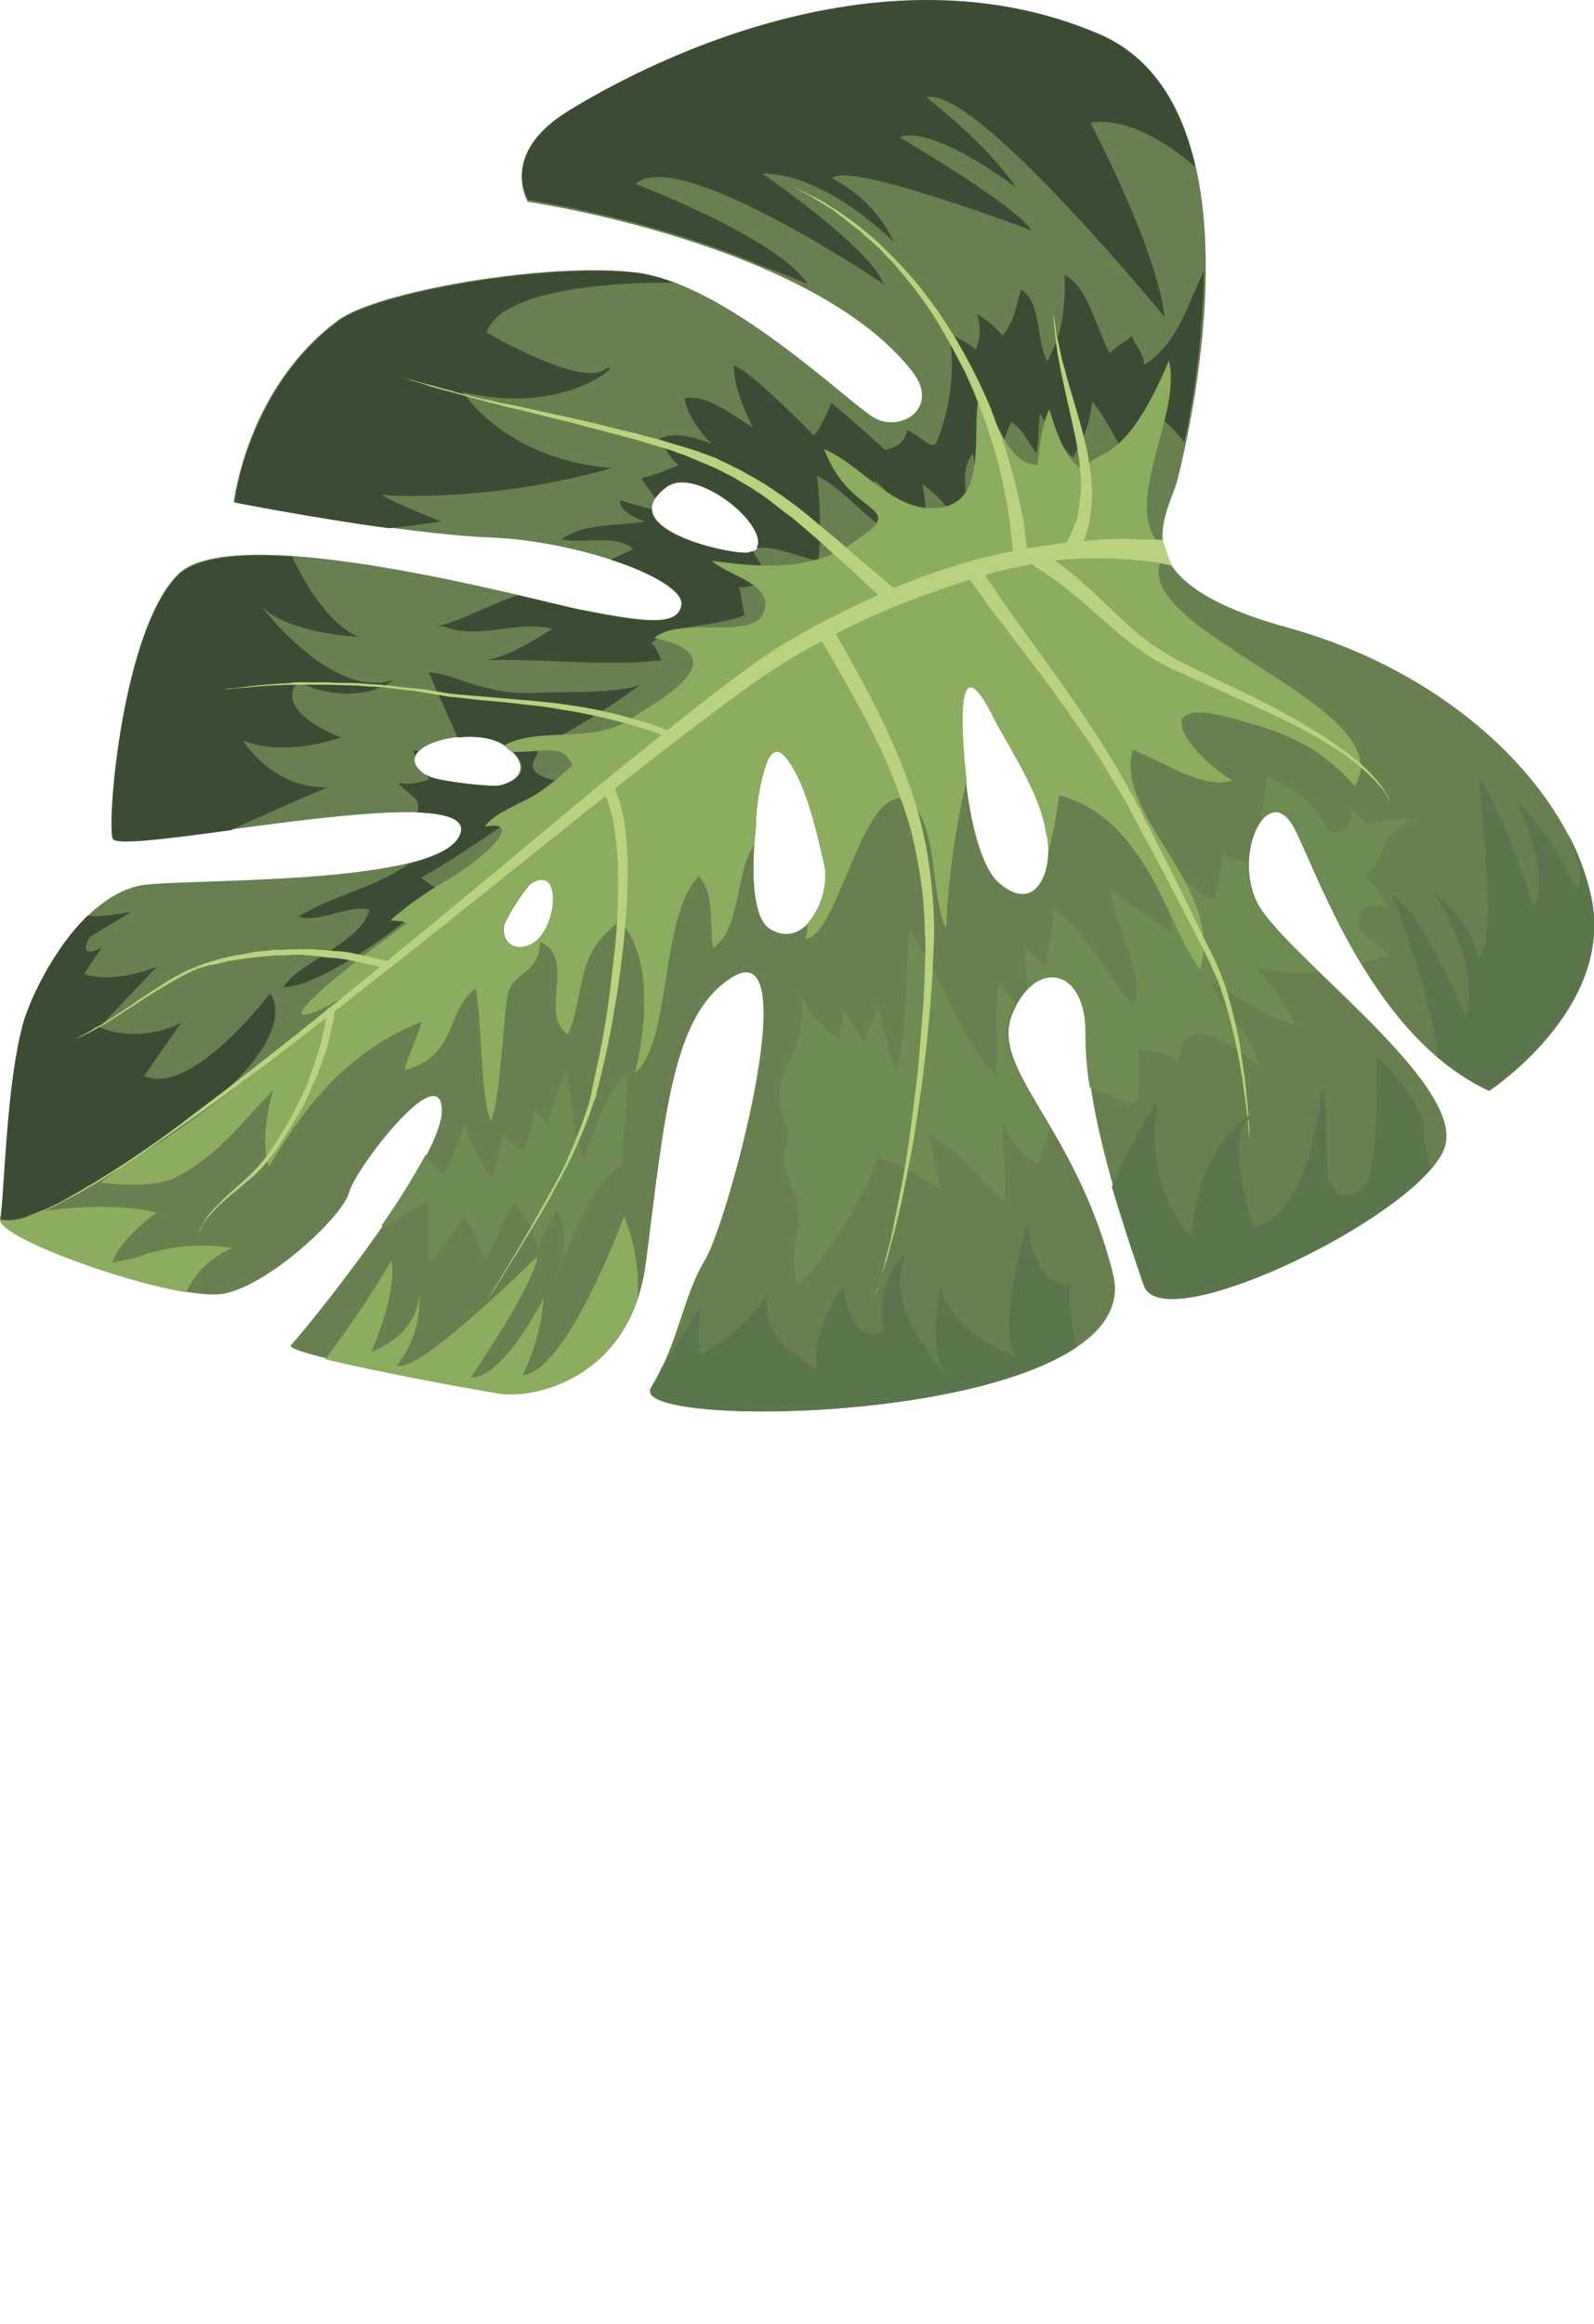 <?xml version="1.0" encoding="UTF-8"?> <!-- Generator: Adobe Illustrator 22.1.0, SVG Export Plug-In . SVG Version: 6.00 Build 0) --> <svg xmlns="http://www.w3.org/2000/svg" xmlns:xlink="http://www.w3.org/1999/xlink" id="Слой_1" x="0px" y="0px" viewBox="0 0 259.8 378.7" style="enable-background:new 0 0 259.8 378.7;" xml:space="preserve"> <style type="text/css"> .st0{fill:#688050;} .st1{fill:#3C4C34;} .st2{fill:#6F8B54;} .st3{fill:#8CAC5F;} .st4{fill:#B8D27F;} .st5{fill:#5B764C;} </style> <g id="Group_49" transform="translate(0.014 -0.023)"> <g id="Group_48"> <g id="Group_47"> <path id="Path_111" class="st0" d="M29,93.6c-9,8.9-11.6,40-10.7,43c1,3,58.9-10,56.8-1s-46.3,7.5-52.2,8.7 c-10.4,2.1-17.6,17.2-19,22.3c-2.9,10.3-3.1,28.9-3.8,32.1s28.8,13.6,36.5,12.1c7.6-1.6,19.4-12.8,20.3-16.5s14.8-21.9,15.1-13.5 s-23.2,37.1-24.6,38.4s26,6.5,34,7.8c6.3,1,21.6-2.8,23.9-21.5c3.1-24.5,4.4-40,13.8-46.1c12.6-8.2-0.6,40.1-4.2,45.9 c-3.6,5.9-4.3,13.5-8.8,20.9c-4.5,7.3,81.3,5.7,75.3-18.6c-6.1-24.3-20.2-33.2-16.4-42.4s12.1-7.4,12.1,3.4 c-0.1,12.6,5.9,30.4,9.5,40.8c3.1,9.1,46.5-12.3,49-22.9s-26.9-31.4-30.8-39.6s2.1-20.1,6.3-11.6s12.9,33.8,31.6,42.5 c0,0,20.3-13.3,16.7-31.2c-3.6-18-22.7-36.9-49.5-44.3s-20.3-17.1-18.2-23.4c0,0,16.8-60.6-12.4-73.2C140.6-11,98.7,14.4,92.8,18 C81.2,25,86,32.9,86,32.9s46.5,6.8,62.7,27.7c4.6,5.9-2,10.1-6.4,7.4s-24-21.8-38.7-23.6c-14.7-1.7-42.2,3.1-48.5,7.8 c-14.9,11-17,29.6-17,29.6s27.5,5.3,41.9,5.8c14.4,0.6,31.9,6.9,31,11.1c-0.7,3.4-5.9,2.7-16.6,0.6C88.5,98.2,38.3,84.3,29,93.6z M161.8,116.7L161.8,116.7c3,5.8,7.7,12.4,8.7,19.1c1.4,5.6-1.6,13.8-8,7.8c-3.3-3.4-4.7-12.6-5.1-16.6 C156.8,120.3,155.4,104,161.8,116.7z M127.6,122.9L127.6,122.9c3.7,3.5,5.8,13.5,6.9,18.5c0.8,4.3-3,13.6-9,10 c-3.6-2.2-2.7-13.1-2.3-16.8c0-2.6,0.4-5.2,1-7.8C125,123.9,125.7,121.6,127.6,122.9z M121.8,90.1c-3.9,0.1-21.9-4.2-13.2-10.7 C114.1,75.2,129.2,89.1,121.8,90.1z M86.4,144.1c5.4-3.6,4.4,7.3,0.5,9.6c-2.7,1.6-5.4,0.1-4.7-3.1 C83.3,148.3,84.7,146.1,86.4,144.1L86.4,144.1z M82,121.4c3.7,2.4,4,5.4-0.6,6.6c-1.9,0.3-9.9-0.7-11.5-1.4 C61.9,122,76.5,117.8,82,121.4z"></path> <g id="Group_34"> <g id="Group_33"> <g id="Group_31"> <path id="Path_112" class="st1" d="M108.6,79.4c-0.7,0.5-1.3,1.1-1.8,1.8c-0.8-1.1-1.6-2.2-2.3-3.2c2.1-0.6,4.1-1.3,6.1-2.2 c-1.5-1-2.3-3.2-3.3-4.2c2.6-1.4,5.7-0.3,8.6,0.7c-1.8-2-4-4.6-4.3-7.4c3.8-0.6,8,2.9,11.1,4.8c-1.5-3.1-3.1-6.7-3.1-10.1 c2.7,0.7,12.9,11.3,12.9,11.3c0.8,0.1,3-5.2,3-5.2c2.7,2.1,8.7,7.6,8.7,7.6s3.3-0.3,3.6-3.2c2.3,1,3.5,2.9,4.7,2.3 c2.4-5.7,3.2-12,2.2-18.1c0.9,0.6,3.3,1.6,4.3,2.7c0.8-1.8,0.9-3.9,0.2-5.8c1.6,0.9,3,2.1,4.2,3.5c1.7-2,2.2-4.6,3-7.5 c3.4,2.1,2.4,8.4,4.3,11.7c2.4-4.5,3-8.8,2.8-14.1c3.9,2,5.3,9.3,7.4,12.8c0.8-1.2,3-2,3.5-2.9c0.7,1.7,2,3,2.1,4.8 c5.5-3.6,7-9.8,9.7-15.3c-0.2,9.4-1.2,18.7-3.2,27.9c-1.1-1.5-2.4-2.8-3.8-4c-1.5,2.5-2,6-3.8,8.8c-2.9-3.5-4.5-7.9-7.4-11.5 c-0.3,3.3-1.4,6.4-3.2,9.2c-2-2.2-3.8-4.6-5.3-7.2c-0.3,1.9-0.1,4.2-0.6,6.5c-1.2-1.6-2.2-4-4.1-5.1c-2.2,4.2-2,10.7-2.8,15.4 c-1.8-3.2-3-6.7-3.4-10.3c-2.9,3.3,0,8.2-1.2,12.1c-2.4-2.4-4.4-5.3-7.1-7.1c0.5,2.4,0.7,4.8,0.6,7.2 c-3.3-1.6-5.5-5.6-8.4-7.8c0.3,2.3,1.5,5.2,0.9,7.4c-3.5-2.6-6.4-6.2-10.3-8.2c0.6,4.6,0.7,9.3,0.3,13.9 c-3.5-0.6-6.6-2.4-10.1-2.1C125.4,85.7,113.4,75.8,108.6,79.4z"></path> </g> <g id="Group_32"> <path id="Path_113" class="st1" d="M71.1,102.1c4.7-1.1,8.9-3.7,13.3-5.1c5,1.2,8.8,2.1,10.1,2.4c10.7,2.1,15.8,2.7,16.6-0.6 c0.5-2.3-4.5-5.3-11.6-7.6c1.4-0.6,2.6-1.2,3.7-1.7c-2.7-2.5-8.4-0.8-11.7-1.6c3.9-2.7,8.8-2.1,13.6-2.9 c-1.4-0.5-4.3-1.7-4-3.5c1.7,0.6,3.4,1.1,5.1,1.5c0.1,4.5,12.4,7.2,15.5,7.1c0.4-0.1,0.7-0.2,1-0.3c0.9,1.7,2.2,3.3,2.7,4.8 c-1,0.2-3.4,1.3-5,1.1c0.5,1.2,0.5,3.3,1,4.5c-4.8,2.1-10.5,1.1-15.3,4.6c0.9,0.6,1.3,2.1,1.7,2.8c-9.2,1.1-19.6-0.3-28.7,0 c3.8-0.6,7.5-3,10.9-5.1c-5.9-1.5-11.9,1.9-17.7-0.4L71.1,102.1z"></path> </g> </g> </g> <g id="Group_35"> <path id="Path_114" class="st2" d="M163.4,182.8c-0.2,4.4,0.9,8.9,0.2,13c-4-3.8-8-8.8-12.4-11l2.1,9c-3.2-2-6.9-4.3-10.3-5.1 c-1.8,5.9-8.1,16.1-13,20.7c-2.1-6.9,1.9-9.5-0.9-15.7c-2.6-6.5-0.5-6.4-0.7-9.5c-4.4-10.5,3.3-10.3,2.2-21.9 c1.4,2.9,3.6,5.4,6.4,7.2c-0.3-1.5,0.4-3.6,0.5-4.9c1.3,2.1,2.3,4,3.4,5.4c-0.1-2,2.6-4.8,1.8-6.6c1.6,3.6,1.6,7.8,3.4,11 c1.9-7.2,1.4-15.6,2.1-22.9c5.2,7.1,8,17.9,14.1,23.6c0.5-4.8-0.3-9.8,0.5-15.1c0.7,1.3,1.6,2.5,2.7,3.5 c-0.3,0.5-0.6,1.1-0.8,1.7c-2.2,5.3,1.6,10.5,6.4,18.7c-0.5,2-1.4,4.2-1.9,5.8C166.8,188.7,164.6,186,163.4,182.8z"></path> </g> <g id="Group_36"> <path id="Path_115" class="st2" d="M167.5,161c-0.3-2.3-0.5-4.5-0.4-6.8c0.6,1,2.5,2.2,3.1,3.2c0.9-3,1.4-6.2,1.4-9.4 c5.7,4.2,8.8,10.6,13.1,16c2.4-4.9-3.6-13.9-3.6-19.1c1.6,1.6,8,5.8,9.9,7c-0.1-3.9-2.4-8.5-2-12.2c3.2,2,5.3,5.9,9.1,7 c-0.1-2,1.2-5,1-7.7c0.9,1.1,2.8,1.1,4.2,1.5c-0.1,2.2,0.3,4.3,1.3,6.3c1.3,2.7,5.4,6.8,10.2,11.5c-3.6,0.5-7.3,0.2-10.7-1 c-0.4-0.3-0.8-0.5-1.3-0.6c0.4,0.2,0.8,0.4,1.3,0.6c2.6,1.8,5.6,7.2,6.9,9.6c-6-1.2-9.4-5.2-13.6-6.6c2.2,4.6,6.7,8.7,7.8,13.2 c-4.6-2.9-12-9.5-13.2-0.5c-2-1.9-4.3-1.4-6.4-2.1c0.3,12.3,0,9.2-8,6.3c-0.5-2.9-0.7-5.8-0.7-8.7 C177,159.8,171.6,157,167.5,161z"></path> </g> <g id="Group_37"> <path id="Path_116" class="st2" d="M205.6,133.6c0.5-3.6,0.8-6.9,0.8-6.9s7.3,2.3,9.9,8.4c0.6,1.4,4.8,0.2,3.8-3.3l2.8,2.4 c3-0.7,4.1-0.4,7.6-0.8c-6.4,3-3.3,4.8-8.1,9.5c2,1.3,4,5.1,4,5.1c-3-1.3-4.5,0.2-4.5,0.2c-2.3,4,2.5,4.9,4.3,7.5 c-1.4,0.5-2.8,0.9-4.2,1.3c-5.3-8.7-8.6-17.5-10.8-21.8C209.2,131.6,207.1,131.7,205.6,133.6z"></path> </g> <g id="Group_39"> <g id="Group_38"> <path id="Path_117" class="st3" d="M150.7,95.2C121.4,105.5,50,170.9,25.2,186.7c-3,1.8-6,3.8-8.8,6c0.9,0.2,8.3,1,12-0.7 c7.7-4.1,10.6-8.8,16.1-14.3c-1.1,3.8-1.9,9.1-0.7,12.4c4.3-6.9,10.9-18,24.9-23.6c-0.4,1.7-2.4,6.2-2.8,7.9 c8.8-2.3,6.5-9.4,11.6-13.3c1.1,5.2,0.7,17.4,2.5,21.7c1.7-4.7,1.9-16.4,2.8-21c0.8-3.3,5.2-3.2,5.2-8.3 c6.1,2.6-0.4,12,4.6,15.1c3-7.8,1-12.9,8.4-18.5c5.8,6.2,4,18.6,2.5,24.7c6-4.8,4-25.8,10.4-32c2.6,2.9,1.7,7.5,2.3,11.7 c4.6-3.1,3.6-12.4,6.7-16.8c0.1-1.2,0.2-2.2,0.3-3c0-2.6,0.4-5.2,1-7.8c0.7-2.9,1.5-5.3,3.3-4l0,0c3.6,3.4,5.8,13.5,6.9,18.5 c0.4,3.3-0.7,6.6-2.8,9.1c0,0.8-0.1,1.7-0.3,2.5c5.2-0.3,9.3-25,16.1-22.7c5.7,2.3,4.1,16.1,6.8,21c0.3-8.1,1.5-16.2,3.3-24.1 v-0.3c-0.7-6.6-2.1-22.8,4.3-10.2v0.1c3,5.7,7.6,12.3,8.7,19c0.3,1.1,0.4,2.2,0.3,3.3c0.8-3.1,1.4-6.3,1.8-9.5 c14.5,3.8,18,22.3,23,28.4c4-13.6-14-24.8-11-35.8c5.2,2,11.4,6.5,16.2,5c-6.9-4.3-14.7-14.4,0.5-10c7.2,1.9,13.4,4,19.5,10.9 c8.3-13.3-39.7-26-30.9-37.9C176.2,87.4,158.5,92.5,150.7,95.2z M86.8,153.7c-2.7,1.6-5.4,0.1-4.7-3.1c1.1-2.4,2.5-4.5,4.2-6.5 C91.8,140.5,90.8,151.4,86.8,153.7z"></path> </g> </g> <g id="Group_43"> <g id="Group_42"> <g id="Group_40"> <path id="Path_118" class="st1" d="M67.7,123.2c-0.1-0.3-0.3-0.6-0.4-0.9c0.3,0,0.7,0.1,1,0.1C68,122.6,67.8,122.9,67.7,123.2 z"></path> </g> <g id="Group_41"> <path id="Path_119" class="st1" d="M75.1,135.6c0.5-2.1-2.4-3-7.1-3.2c0.7-2.5-1.3-2.6-3.1-4.8c1.7,0.3,3.4,0.1,5-0.6 c-0.1-0.3-0.2-0.5-0.4-0.8c0.2,0.1,0.3,0.3,0.6,0.4c1.6,0.7,9.5,1.7,11.5,1.4c4.6-1.2,4.3-4.2,0.6-6.6 c-1.9-1.2-4.8-1.5-7.6-1.2c-1.7-3.7-4.2-9.3-4.7-10.6c3.9,0,9,3.9,17.9,3.3c3.1-0.2,12.9,0.2,16.5-1.3 c-5.3,4-11,7.4-16.9,10.4c1.4,0.9-4.3,4,4.3,5.4c-4.5,3.5-18.1,13.1-23.1,15.6c1,0.8,2,1.5,3.1,2.1 c-4.2,4.5-18.9,15.6-25.5,15.8c2.2-4,12.6-7.2,14-12.6c-3.4-1-8,2.2-11.6,1.1c5.4-3.4,12.5-4.7,18-8.6 C71.2,139.6,74.5,138,75.1,135.6z"></path> </g> </g> </g> <g id="Group_45"> <g id="Group_44"> <path id="Path_120" class="st3" d="M103.6,116.6c3.7-2.4,17.2-9.7,3-12.6c4.5-3.8,16.1,0.6,17.9-4.3c1.6-4.6-5.8-5.8-8.5-8.3 c7.9,1.1,16.5,1.8,23.5-3.3c8.9-6-0.9-3.4-5.2-14.9c5.8,2.4,11.3,10.1,18,9.6c9.2-0.3,5.8-12.6,7.3-18.5 c2.9,3.5,4.4,11.4,9.5,11.5c0.3-3.2,0.8-6.8,1.9-9.1c1,3.2,2.5,8.4,5.7,10c1.7-4.1,6.1,0.4,13.8-17.9 c2.1,8.2-6.8,21.7-2.3,28.9l1.7,2.6c-10,1-24.9-0.3-34,3.3c-10.7,4.8-21.9,8.9-32.3,15.2c-5,3.4-9.7,7.1-14.2,11.2 c-4.6,4-9.2,6.9-13.5,10.6c-8.2,7-14.9,11.9-21.6,17.4c-1.6,1.3-13.2,10.4-15.3,12.3c-4.7,4.2-23.1,12.5,7.1-9.7 c0.6-0.5-2.5-0.6-2.5-0.6c2.7-2.4,5.7-4.5,8.8-6.3c6.2-3.5,13.5-10.2,6.6-9c1.5-2.1,4.7-3.2,8.3-5.2c2.1-1.4,4.1-3,6-4.8 c-0.3-0.6-0.7-1.1-1.1-1.6c-1.4-1.6-5.8-0.3-8.9-0.6c-0.4-0.3-0.8-0.7-1.2-1C88.1,118.2,97.2,121.6,103.6,116.6z"></path> </g> </g> <g id="Group_46"> <path id="Path_121" class="st2" d="M72.3,191.2c1.5-2.6,2.6-5.3,3.4-8.2c0.9,3.1,2.4,6.1,4.4,8.7c0.9-2.2,1.5-4.6,1.8-7 c0.8,1.4,2.6,2,3.3,2.9c1.4-2.1,1.3-4.8,2.1-6.8c0.4,0.7,1.5,1.8,1.9,2.5c0.6-3,2.1-6,3-8.8c1.3,4.7,0.7,9.9,3,14.3 c1.6-4.6,3.4-10.3,7.1-14c0,4.7-0.8,10.2-1,15.2l-0.5,0.1c-5.1,4.1-7.5,12-10.2,17.6c1.6-3.3,2-7.3,0.2-10.6 c-1.2,2-2.2,4.1-3.1,6.2c-0.9-2.7-2.1-5.6-4-7.2c-1.9,3.1-3.2,6.5-4.7,9.5c-1.1-2.4-1.5-5.2-3.5-7.4c-1.6,2.7-3.4,5.3-5.6,7.6 c-0.2-3.1,0-6.9-0.2-10c-2.4,0.7-4.9,3.7-7.6,4c2.7-3.8,5.1-7.7,7.3-11.7C70,189.4,71,190.5,72.3,191.2z"></path> </g> <path id="Path_122" class="st3" d="M63.8,205.4c0.9,5.7-3.3,14.9-3.3,14.9c7.2-2.9,7.8-8,7.8-9.4c0.3,4.2-1,8.3-3.6,11.6 c3.3,1.7,22.9-17.8,22.9-17.8c-0.6,4.8-10.9,19.8-10.9,19.8c5.4,0.1,11.9-13,11.9-13c-0.3,4.4-1.5,8.6-3.4,12.6 c7.3-0.7,16.5-25.9,16.5-25.9c1.7,4.2,2.5,8.8,2.2,13.3c-4.5,13.6-17.1,16.5-22.7,15.6c-5.4-0.9-20.1-3.6-28.2-5.6 C56.9,216.3,60.5,211,63.8,205.4z"></path> <path id="Path_123" class="st3" d="M0,198.7c16.2-3.8,25.5-1.1,25.5-1.1c-6.6,4.9-7.2,8.2-7.2,8.2L22,205 c5-1.9,10.5-2.5,15.8-1.6c-3.3,1.4-6,4-7.5,7.2C18.9,208.7-0.6,201.3,0,198.7z"></path> <path id="Path_124" class="st1" d="M79.3,54.2c0,0,13.6,8,18.5,6.4c0.2-0.1,0.4-0.1,0.6-0.3c4.4-2.5-5.4,7.9-23,3.6 c0,0,6.9,11,24.3,12.4c-11.7,3.3-23.8,4.8-36,4.5c0,0-6.2-1.6,8.2,4.2c0,0-3.8,0.6-8.5,1.1c-12.6-1.7-25.2-4.2-25.2-4.2 s2.1-18.5,17-29.6c6.3-4.6,33.8-9.5,48.5-7.8c2.1,0.3,4.1,0.8,6.1,1.6C101.5,46,81.8,46.8,79.3,54.2z"></path> <path id="Path_125" class="st1" d="M14.3,149.2c1,0.2,3.3,0.1,7.1-0.6l-6.8,4.1c0,0-2.3,3.9,2,1.7l-2.9,4.3c0,0,4,1.9,11.9-1.2 l-9.4,9.9c0,0,5.7,2.9,13.3-0.7l-6,8.6c0,0,6.1,4.6,20.5-13.4c0,0,8.7,9.4-29,31c-7,4.1-11.6,6.6-15,5.8 c0.7-3.2,0.9-21.8,3.8-32.1C4.8,163.1,8.6,154.7,14.3,149.2z"></path> <path id="Path_126" class="st1" d="M58.4,103.8c0,0-11.4-0.5-15.8-5c0,0,11.5,15.4,21.6,12c0,0-5.6,4.8-15.7,0.4c0,0-4.6,4.1,7,9 c0,0-8.8,3.3-15.9,0.5c0,0,4.8,7.9,13.8,7.6c0,0-7.4,3.1-15.8,7c-10.3,1.4-18.8,2.5-19.2,1.4c-1-3,1.6-34.1,10.7-43 c3-2.9,10-3.5,18.5-3C49.9,95.6,53.7,101.8,58.4,103.8z"></path> <path id="Path_127" class="st1" d="M177.7,20c0,0,10.9,20.6,12.1,31.7c0,0-31.1-38-38.8-35.8c0,0,10,7.7,14.6,14.7 c0,0-13.6-10.4-19-8.2c0,0,18.4,10.7,21.6,15.2c0,0-30.3-11.5-32.6-8.5c4.4,2.2,8,5.9,10.1,10.4c0,0-11.1-11.3-21.5-11.2 c0,0,17.6,12,19.8,18c0,0-33.6-22.7-40.4-16.3c0,0,23.4,8.9,28,16.3c0,0-3-1.3-7.5-3c-18.3-7.8-38-10.7-38-10.7S81.2,25,92.8,18 c5.9-3.6,47.8-29,86.4-12.4c8.8,3.8,13.4,12,15.6,21.6C190.1,23.2,183.6,19.1,177.7,20z"></path> <path id="Path_128" class="st4" d="M175.5,90.4c0.1-0.1,0.2-0.3,0.2-0.4c0.2-0.4,0.4-0.8,0.6-1.2c0.3-0.7,0.6-1.3,0.8-2 c0.3-0.9,0.5-1.8,0.6-2.7c0-0.2,0.1-0.5,0.1-0.8c0-0.3,0-0.5,0.1-0.8c0.1-0.5,0-1.1,0.1-1.7c0-1.1-0.1-2.3-0.2-3.5 c-0.2-1.2-0.4-2.4-0.6-3.7c-0.3-1.2-0.6-2.5-0.9-3.7c-0.7-2.5-1.4-4.9-2.1-7.2l-0.9-3.3c-0.3-1-0.5-2-0.7-3 c-0.1-0.5-0.2-0.9-0.3-1.3c-0.1-0.4-0.2-0.8-0.2-1.2c-0.1-0.8-0.2-1.4-0.3-2c-0.1-0.4-0.1-0.9-0.1-1.3v1.3c0,0.7,0.1,1.3,0.2,2 c0,0.4,0.1,0.8,0.1,1.2c0.1,0.4,0.1,0.9,0.2,1.4c0.1,0.9,0.3,2,0.5,3c0.2,1.1,0.5,2.2,0.7,3.4c0.5,2.3,1.1,4.8,1.6,7.2 c0.3,1.2,0.5,2.5,0.7,3.7s0.3,2.4,0.4,3.6c0.1,1.1,0.1,2.2,0,3.3c-0.1,0.5-0.1,1-0.2,1.5c0,0.2-0.1,0.5-0.1,0.7s-0.1,0.5-0.1,0.7 c-0.1,0.8-0.4,1.6-0.7,2.3c-0.3,0.7-0.5,1.2-0.7,1.7c-0.2,0.4-0.5,0.8-0.6,1.1c-0.1,0.1-0.2,0.2-0.2,0.4L175.5,90.4z"></path> <path id="Path_129" class="st4" d="M168.2,92.1c0,0,0.2,0.1,0.7,0.4c0.3,0.2,0.5,0.3,0.8,0.5c0.3,0.2,0.6,0.4,1,0.7 c0.4,0.2,0.8,0.6,1.3,0.9s0.9,0.7,1.5,1.1c0.5,0.4,1.1,0.9,1.6,1.3l1.8,1.5c1.2,1.1,2.6,2.3,4,3.5c1.5,1.4,3.1,2.6,4.7,3.8 c1.8,1.3,3.6,2.4,5.6,3.3l6,2.7c4,1.8,8.1,3.6,11.8,5.4c3.4,1.6,6.7,3.5,9.8,5.6c2.2,1.5,4.2,3.2,6,5.2c0.3,0.4,0.6,0.7,0.8,1 c0.2,0.3,0.3,0.5,0.5,0.8c0.1,0.3,0.2,0.5,0.4,0.7c0,0-0.1-0.2-0.3-0.7c-0.2-0.3-0.3-0.5-0.5-0.8c-0.2-0.3-0.4-0.7-0.7-1.1 c-1.7-2.1-3.6-3.9-5.8-5.5c-3.1-2.2-6.3-4.2-9.6-6c-3.6-2-7.6-3.9-11.6-5.8c-2-1-4-1.9-5.9-2.9c-1.8-1-3.6-2.1-5.2-3.3 c-1.6-1.2-3-2.4-4.4-3.8c-1.4-1.3-2.7-2.5-3.9-3.7c-0.6-0.6-1.2-1.1-1.8-1.6s-1.1-1-1.6-1.4c-0.5-0.4-1-0.8-1.5-1.2 c-0.5-0.4-0.9-0.7-1.3-1s-0.8-0.6-1.1-0.8c-0.3-0.2-0.5-0.3-0.8-0.5c-0.2-0.2-0.4-0.3-0.7-0.4L168.2,92.1z"></path> <path id="Path_130" class="st4" d="M157.9,94.3c0,0,1,1.3,2.6,3.6c0.8,1.2,1.9,2.5,3.1,4.1s2.5,3.4,4,5.3s3.1,4,4.7,6.3 c0.8,1.1,1.7,2.3,2.5,3.5s1.7,2.4,2.6,3.7c0.8,1.3,1.7,2.6,2.5,3.9c0.2,0.3,0.4,0.7,0.6,1s0.4,0.7,0.6,1c0.4,0.7,0.8,1.4,1.2,2 c0.2,0.3,0.4,0.7,0.6,1c0.1,0.2,0.2,0.3,0.3,0.5l0.3,0.5c0.4,0.7,0.8,1.4,1.1,2.1c0.8,1.4,1.5,2.9,2.3,4.3s1.5,2.9,2.3,4.3 c0.4,0.7,0.8,1.4,1.1,2.1c0.4,0.7,0.7,1.4,1.1,2.1c1.5,2.8,2.9,5.6,4.3,8.3c0.3,0.7,0.7,1.3,1,2c0.2,0.3,0.3,0.7,0.5,1l0.2,0.5 l0.2,0.5c0.3,0.7,0.6,1.3,0.9,2c0.1,0.3,0.3,0.7,0.4,1s0.2,0.7,0.3,1c0.9,2.6,1.5,5.2,2.1,7.6c0.5,2.4,0.9,4.6,1.2,6.5 c0.3,2,0.5,3.7,0.7,5.1s0.2,2.5,0.3,3.3c0,0.4,0,0.8,0.1,1.2v-1.2c0-0.8-0.1-1.9-0.2-3.3s-0.3-3.1-0.5-5.1c-0.3-2-0.6-4.2-1-6.6 c-0.5-2.4-1.1-5-1.9-7.7c-0.1-0.3-0.2-0.7-0.3-1c-0.1-0.3-0.2-0.7-0.4-1c-0.2-0.7-0.5-1.4-0.8-2l-0.2-0.5l-0.2-0.5 c-0.2-0.3-0.3-0.7-0.5-1c-0.3-0.7-0.7-1.4-1-2c-1.3-2.7-2.7-5.6-4.1-8.5c-0.3-0.7-0.7-1.4-1.1-2.2c-0.4-0.7-0.7-1.4-1.1-2.2 c-0.7-1.4-1.5-2.9-2.2-4.3c-0.7-1.5-1.5-2.9-2.2-4.3c-0.4-0.7-0.7-1.4-1.1-2.2l-0.3-0.5c-0.1-0.2-0.2-0.3-0.3-0.5 c-0.2-0.4-0.4-0.7-0.6-1.1l-1.2-2.1c-0.2-0.3-0.4-0.7-0.6-1c-0.2-0.3-0.4-0.7-0.6-1c-0.8-1.3-1.6-2.7-2.5-4 c-0.8-1.3-1.7-2.5-2.5-3.8c-0.8-1.2-1.7-2.4-2.4-3.5c-1.6-2.3-3.2-4.4-4.6-6.4s-2.7-3.8-3.9-5.4c-1.1-1.6-2.1-3-2.9-4.2 c-1.6-2.3-2.5-3.7-2.5-3.7L157.9,94.3z"></path> <path id="Path_131" class="st4" d="M133.5,103.8c0,0,0.9,1.5,2.4,4.1s3.7,6.4,6.1,11.1c1.2,2.3,2.4,4.9,3.5,7.6 c1.1,2.9,2.2,5.9,3,8.9c0.8,3.2,1.4,6.5,1.8,9.8c0.2,1.7,0.3,3.4,0.4,5.1c0,0.9,0,1.7,0.1,2.6v2.6c-0.1,3.5-0.2,7-0.5,10.4 s-0.5,6.8-0.9,10.1l-0.6,4.8c-0.2,1.6-0.4,3.1-0.6,4.6c-0.4,3-0.9,5.8-1.4,8.4s-1,4.9-1.4,7c-0.2,1-0.5,2-0.7,2.9 s-0.5,1.7-0.6,2.5c-0.4,1.5-0.8,2.6-1,3.4c-0.1,0.4-0.2,0.8-0.4,1.2c0.1-0.4,0.2-0.8,0.4-1.2c0.2-0.8,0.6-1.9,1.1-3.4 c0.2-0.7,0.5-1.5,0.7-2.4s0.5-1.9,0.8-2.9c0.5-2.1,1.1-4.4,1.6-7s1.1-5.4,1.6-8.3c0.2-1.5,0.5-3,0.7-4.6s0.5-3.2,0.7-4.8 c0.4-3.3,0.8-6.6,1.1-10.1c0.3-3.4,0.6-6.9,0.7-10.5c0.2-3.5,0.2-7-0.2-10.5c-0.3-3.4-0.8-6.8-1.6-10.1c-0.7-3.1-1.7-6.1-2.8-9.1 c-1.1-2.8-2.2-5.5-3.4-7.9c-2.3-4.8-4.4-8.6-5.9-11.3s-2.4-4.2-2.4-4.2L133.5,103.8z"></path> <path id="Path_132" class="st4" d="M98.2,128.5c0.1,0.3,0.2,0.6,0.4,0.9c0.1,0.3,0.2,0.6,0.4,1.1c0.1,0.4,0.3,0.9,0.5,1.5 c0.4,1.4,0.6,2.9,0.8,4.3c0.2,1.9,0.4,3.8,0.4,5.7c0.1,4.8-0.1,9.6-0.7,14.4c-0.3,2.6-0.6,5.4-1,8.1c-0.4,2.8-0.9,5.5-1.5,8.3 l-0.9,4.2l-0.2,1v0.1l0,0v0.1l-0.1,0.3l-0.1,0.5c-0.2,0.7-0.4,1.4-0.6,2c-0.9,2.6-1.9,5.2-3,7.6c-0.5,1.2-1.1,2.4-1.7,3.5 l-1.8,3.3c-1.2,2.1-2.3,4.1-3.4,6c-2.2,3.7-4,6.7-5.3,8.8c-0.6,1.1-1.1,1.9-1.4,2.5c-0.1,0.3-0.3,0.6-0.5,0.9 c0.2-0.3,0.4-0.6,0.5-0.9c0.3-0.6,0.8-1.4,1.5-2.5c1.3-2.1,3.2-5.1,5.4-8.7c1.1-1.8,2.3-3.8,3.5-5.9l1.8-3.3 c0.6-1.1,1.2-2.3,1.8-3.5c1.2-2.5,2.3-5,3.2-7.6c0.3-0.7,0.4-1.3,0.7-2l0.2-0.5l0.1-0.3v-0.2l0,0v-0.1l0.3-1 c0.3-1.4,0.7-2.8,1-4.2c0.6-2.8,1.2-5.6,1.6-8.3c0.5-2.8,0.9-5.5,1.2-8.1c0.6-4.8,1-9.7,1-14.6c0-2-0.1-3.9-0.3-5.9 c-0.1-1.5-0.4-3-0.8-4.5c-0.1-0.6-0.3-1.2-0.5-1.7c-0.2-0.5-0.3-0.9-0.4-1.2c-0.2-0.3-0.3-0.6-0.4-0.9L98.2,128.5z"></path> <path id="Path_133" class="st4" d="M53.4,164.2c0,0.2,0,0.3-0.1,0.5c0,0.5-0.1,0.9-0.2,1.4c-0.1,0.6-0.2,1.3-0.4,2.1 c-0.1,0.4-0.2,0.8-0.3,1.3c-0.1,0.5-0.2,0.9-0.4,1.4c-0.3,1-0.6,2-1,3.1c-0.2,0.5-0.4,1.1-0.6,1.7l-0.3,0.9 c-0.1,0.3-0.2,0.6-0.4,0.9c-0.5,1.2-1.1,2.3-1.7,3.5c-0.6,1.2-1.3,2.4-2,3.5c-0.7,1.2-1.4,2.3-2.2,3.4c-0.8,1.1-1.6,2.1-2.5,3 c-0.9,0.9-1.8,1.7-2.7,2.5s-1.7,1.5-2.4,2.2s-1.4,1.4-1.9,2c-0.5,0.6-0.9,1.2-1.2,1.8c-0.1,0.2-0.2,0.5-0.4,0.7 c-0.1,0.2-0.2,0.3-0.2,0.5c-0.1,0.2-0.1,0.3-0.2,0.5l0.2-0.4c0.1-0.1,0.1-0.3,0.2-0.5c0.2-0.2,0.3-0.5,0.4-0.7 c0.4-0.6,0.8-1.2,1.3-1.7c0.6-0.7,1.3-1.4,2-2c0.8-0.7,1.6-1.4,2.5-2.1c0.9-0.8,1.8-1.5,2.8-2.4c0.9-0.9,1.8-1.9,2.6-3 c0.8-1.1,1.6-2.2,2.3-3.4c0.7-1.1,1.4-2.3,2.1-3.5c0.7-1.1,1.3-2.3,1.8-3.5c0.1-0.3,0.3-0.6,0.4-0.9c0.1-0.3,0.2-0.6,0.4-0.9 c0.3-0.5,0.5-1.1,0.7-1.7c0.4-1.1,0.8-2.2,1.1-3.1c0.2-0.5,0.3-0.9,0.4-1.4c0.1-0.4,0.2-0.9,0.3-1.3c0.2-0.8,0.3-1.5,0.5-2.1 c0.1-0.5,0.2-0.9,0.2-1.4c0-0.2,0-0.3,0.1-0.5L53.4,164.2z"></path> <path id="Path_134" class="st4" d="M63.4,156.7c0,0-0.9-0.2-2.4-0.6c-0.4-0.1-0.8-0.2-1.3-0.3l-1.5-0.3c-1.2-0.3-2.5-0.5-3.7-0.5 c-0.7-0.1-1.4-0.1-2.1-0.2c-0.4,0-0.7,0-1.1-0.1h-3.6c-0.8,0-1.7,0.1-2.5,0.1h-0.6c-0.2,0-0.4,0-0.6,0.1c-0.4,0-0.9,0.1-1.3,0.1 c-0.9,0.1-1.7,0.2-2.6,0.4c-0.9,0.2-1.8,0.3-2.7,0.5c-0.9,0.2-1.8,0.4-2.6,0.7l-0.7,0.2c-0.2,0.1-0.5,0.1-0.7,0.2 c-0.4,0.2-0.9,0.3-1.3,0.5s-0.8,0.3-1.3,0.5l-1.2,0.6c-1.5,0.8-3,1.7-4.5,2.7c-2.8,1.8-5.4,3.7-7.7,5.1c-0.5,0.4-1.1,0.7-1.7,1 l-1.5,0.9c-1,0.5-1.8,1-2.5,1.3c-0.3,0.2-0.7,0.3-1,0.4c-0.2,0.1-0.5,0.2-0.7,0.3c-0.2,0-0.4,0.1-0.6,0.2 c0.2-0.1,0.4-0.2,0.6-0.2c0.2-0.1,0.5-0.2,0.7-0.3c0.3-0.1,0.7-0.2,1-0.4c0.7-0.3,1.6-0.7,2.6-1.2c0.5-0.3,1-0.5,1.5-0.8 s1.1-0.6,1.7-1c2.3-1.4,4.9-3.2,7.8-5c1.5-0.9,3-1.8,4.5-2.6l1.2-0.6c0.4-0.2,0.8-0.3,1.2-0.5c0.4-0.2,0.9-0.3,1.3-0.4 c0.2-0.1,0.4-0.1,0.6-0.2l0.7-0.1c0.9-0.2,1.8-0.4,2.6-0.6c0.9-0.1,1.8-0.3,2.6-0.4c0.9-0.1,1.7-0.2,2.6-0.3 c0.4,0,0.9-0.1,1.3-0.1c0.2,0,0.4,0,0.6-0.1h0.6c0.8,0,1.7,0,2.5-0.1h1.2c0.4,0,0.8,0,1.2,0.1c0.4,0,0.7,0,1.1,0.1 c0.4,0,0.7,0,1.1,0.1c0.7,0.1,1.4,0.2,2.1,0.2c1.2,0.1,2.4,0.3,3.6,0.6l1.5,0.3c0.5,0.1,0.9,0.2,1.3,0.3c1.5,0.4,2.4,0.6,2.4,0.6 L63.4,156.7z"></path> <path id="Path_135" class="st4" d="M109.6,119.3c0,0-0.3-0.1-0.8-0.3c-0.3-0.1-0.7-0.2-1-0.4c-0.4-0.1-0.8-0.3-1.4-0.5 c-0.5-0.2-1.1-0.3-1.7-0.5s-1.3-0.4-2-0.6s-1.5-0.4-2.3-0.6c-0.4-0.1-0.8-0.2-1.3-0.3c-0.4-0.1-0.9-0.2-1.3-0.3 c-1.8-0.4-3.8-0.7-5.8-1c-2.1-0.3-4.3-0.5-6.6-0.7s-4.6-0.4-7-0.6l-3.6-0.3c-0.6-0.1-1.2-0.1-1.8-0.2l-1.8-0.3 c-1.2-0.2-2.4-0.4-3.6-0.5s-2.4-0.2-3.6-0.4l-0.9-0.1c-0.3,0-0.6,0-0.9-0.1c-0.6,0-1.2-0.1-1.8-0.1c-1.2-0.1-2.3-0.2-3.5-0.2 c-1.1,0-2.3,0-3.4-0.1h-4.7c-0.5,0-1,0-1.5,0.1c-1,0.1-1.9,0.1-2.8,0.2c-1.8,0.1-3.5,0.3-5,0.5c-0.7,0.1-1.4,0.2-2.1,0.2 c-0.6,0.1-1.2,0.2-1.7,0.3c-2.1,0.3-3.3,0.5-3.3,0.5s1.2-0.2,3.3-0.5c0.6-0.1,1.1-0.2,1.7-0.2c0.6-0.1,1.3-0.1,2.1-0.2 c1.5-0.1,3.1-0.3,5-0.4c0.9,0,1.9-0.1,2.8-0.1h6.2c1.1,0,2.2,0.1,3.3,0.1s2.3,0.1,3.5,0.2c0.6,0,1.2,0.1,1.8,0.1 c0.3,0,0.6,0,0.9,0.1l0.9,0.1c1.2,0.1,2.4,0.3,3.6,0.4l3.6,0.6l1.8,0.3c0.6,0.1,1.2,0.1,1.8,0.2c1.2,0.1,2.4,0.3,3.6,0.4 c2.4,0.2,4.7,0.4,7,0.7c2.2,0.2,4.4,0.5,6.5,0.9c2.1,0.3,4,0.7,5.8,1.1c0.4,0.1,0.9,0.2,1.3,0.3l1.2,0.3c0.8,0.2,1.6,0.4,2.3,0.6 s1.4,0.4,2,0.6s1.2,0.4,1.6,0.5c0.5,0.2,0.9,0.3,1.3,0.5c0.3,0.1,0.7,0.2,1,0.4c0.5,0.2,0.8,0.3,0.8,0.3L109.6,119.3z"></path> <path id="Path_136" class="st4" d="M146,96.1c0,0-0.3-0.2-0.8-0.6s-1.2-1-2.1-1.8s-2-1.7-3.3-2.8s-2.7-2.4-4.3-3.7 s-3.3-2.8-5.2-4.3c-0.9-0.7-2-1.5-3-2.2c-1.1-0.7-2.1-1.5-3.2-2.1c-1.1-0.7-2.3-1.3-3.5-2c-1.2-0.6-2.4-1.2-3.7-1.8 c-0.3-0.2-0.7-0.3-1-0.4l-0.5-0.2l-0.5-0.2c-0.7-0.2-1.3-0.5-2-0.7s-1.3-0.4-2-0.6s-1.3-0.4-2-0.6c-1.3-0.4-2.7-0.8-4-1.1 c-1.3-0.4-2.7-0.7-4-1c-0.7-0.2-1.3-0.3-2-0.5s-1.3-0.3-2-0.5L93,68.1c-2.5-0.5-5-1.1-7.3-1.6c-1.2-0.3-2.3-0.5-3.4-0.7 s-2.1-0.5-3.2-0.7c-1-0.2-1.9-0.4-2.9-0.7c-0.9-0.2-1.8-0.4-2.6-0.7c-0.8-0.2-1.6-0.4-2.3-0.6c-0.6-0.2-1.3-0.4-1.9-0.5 c-2.3-0.7-3.7-1-3.7-1s1.3,0.4,3.6,1.1c0.6,0.2,1.2,0.4,1.9,0.6s1.5,0.4,2.3,0.6c0.8,0.2,1.7,0.5,2.6,0.7 c0.9,0.3,1.9,0.5,2.9,0.8s2.1,0.5,3.1,0.8c1.1,0.3,2.2,0.5,3.4,0.8c2.3,0.6,4.7,1.2,7.3,1.8c1.3,0.3,2.5,0.7,3.8,1 c0.6,0.2,1.3,0.3,1.9,0.5c0.7,0.2,1.3,0.4,2,0.5c1.3,0.4,2.6,0.7,3.9,1.1s2.6,0.8,4,1.2c0.7,0.2,1.3,0.4,2,0.7 c0.6,0.2,1.3,0.4,1.9,0.7c0.6,0.3,1.3,0.5,1.9,0.8l0.5,0.2l0.5,0.2c0.3,0.1,0.6,0.3,0.9,0.4c1.2,0.5,2.4,1.2,3.6,1.8 c1.1,0.7,2.3,1.3,3.3,2c1.1,0.7,2.1,1.4,3.1,2.2c1,0.8,1.9,1.5,2.9,2.2c1.8,1.5,3.5,3,5,4.3c1.5,1.4,2.9,2.7,4.2,3.8 c1.2,1.1,2.3,2.1,3.2,3c0.9,0.8,1.6,1.4,2.1,1.9c0.3,0.2,0.5,0.4,0.7,0.7L146,96.1z"></path> <path id="Path_137" class="st4" d="M167.5,90.7c0-0.3,0-0.6-0.1-0.9c-0.1-0.6-0.1-1.4-0.3-2.5c-0.1-1.3-0.3-2.6-0.6-3.9 c-0.2-0.7-0.3-1.5-0.5-2.3s-0.4-1.7-0.6-2.6s-0.5-1.8-0.8-2.8c-0.1-0.5-0.3-1-0.4-1.5c-0.2-0.5-0.3-1-0.5-1.5 c-0.3-1-0.7-2-1.1-3.1c-0.2-0.5-0.4-1-0.6-1.6c-0.2-0.5-0.4-1.1-0.6-1.6c-0.9-2.1-1.9-4.3-3-6.4s-2.3-4.3-3.6-6.3 c-1.3-2.1-2.7-4.1-4.2-6c-1.4-1.9-3-3.6-4.6-5.3l-0.6-0.6l-0.6-0.6l-1.2-1.2c-0.4-0.4-0.8-0.7-1.2-1.1c-0.2-0.2-0.4-0.4-0.6-0.5 c-0.2-0.2-0.4-0.3-0.6-0.5c-0.4-0.3-0.8-0.7-1.2-1l-1.2-0.9c-0.8-0.6-1.6-1.1-2.3-1.6c-0.4-0.3-0.8-0.5-1.1-0.7 c-0.4-0.2-0.7-0.5-1.1-0.7c-0.7-0.4-1.4-0.8-2.1-1.1c-1.1-0.6-2.3-1.1-3.5-1.6c-1-0.4-1.8-0.7-2.3-0.9s-0.8-0.3-0.8-0.3 s0.3,0.1,0.8,0.3s1.3,0.5,2.3,0.9c1.2,0.5,2.3,1.1,3.4,1.7c0.6,0.4,1.3,0.8,2,1.2c0.4,0.3,0.7,0.5,1.1,0.7 c0.4,0.2,0.8,0.5,1.1,0.8c0.7,0.5,1.5,1.1,2.2,1.7l1.2,0.9c0.4,0.3,0.8,0.6,1.1,1c0.2,0.2,0.4,0.3,0.6,0.5 c0.2,0.2,0.4,0.4,0.6,0.5c0.4,0.4,0.8,0.7,1.2,1.1c0.4,0.4,0.8,0.8,1.1,1.2l0.6,0.6l0.6,0.6c1.5,1.7,3,3.5,4.4,5.4 c1.4,1.9,2.7,3.9,3.9,6c1.2,2.1,2.3,4.2,3.4,6.3c1,2.1,1.9,4.3,2.7,6.4c0.2,0.5,0.4,1,0.6,1.6c0.2,0.5,0.4,1,0.5,1.5 c0.3,1,0.7,2,1,3c0.1,0.5,0.3,1,0.4,1.5s0.3,1,0.4,1.4c0.2,0.9,0.4,1.8,0.6,2.7c0.2,0.9,0.3,1.7,0.5,2.5c0.2,0.8,0.3,1.5,0.4,2.3 c0.2,1.4,0.4,2.7,0.5,3.7s0.2,1.9,0.2,2.4c0,0.3,0,0.6,0.1,0.9L167.5,90.7z"></path> <path id="Path_138" class="st4" d="M182.2,91.1c-3.6-0.2-7.2-0.1-10.7,0.3c-4.7,0.7-9.3,1.7-13.8,3.2c-5.3,1.7-10.6,3.6-15.7,5.9 c-2.7,1.2-5.5,2.6-8.2,4.1c-1.4,0.7-2.8,1.5-4.2,2.3s-2.7,1.7-4.1,2.6c-5.4,3.6-10.8,7.8-16.3,12s-11,8.6-16.5,13 c-11,8.8-21.9,17.6-32.3,25.7C50,168.4,40.3,175.9,31.7,182c-8.6,6.2-15.9,11-21.4,13.8c-2.1,1.2-4.3,2-6.6,2.6 c-0.6,0.1-1.2,0.2-1.8,0.4l0,0c0.6-0.2,1.2-0.3,1.8-0.4c2.3-0.7,4.5-1.6,6.6-2.7c7.4-4.2,14.5-8.9,21.2-14.1 c8.4-6.3,18.1-14,28.3-22.3s21-17.3,31.8-26.3c5.4-4.5,10.9-9,16.3-13.3c2.7-2.2,5.4-4.3,8.1-6.4s5.4-4.1,8.1-6 c1.4-0.9,2.8-1.9,4.2-2.7l4.2-2.4c2.8-1.5,5.6-2.9,8.4-4.2c5.2-2.5,10.6-4.6,16.1-6.2c4.7-1.4,9.5-2.4,14.3-3 c3.9-0.6,7.8-0.9,11.8-1c3.1,0.2,4.6,0.1,6.4,0.2c0.4,1.4,0.9,2.8,1.5,4.2c-0.4-0.1-1.3-0.3-1.8-0.4 C186.9,91.4,184.5,91.2,182.2,91.1z"></path> <path id="Path_139" class="st5" d="M114.2,213c-0.4,2.5-0.4,5.1-0.2,7.6c6.4-2.5,11.3-9.9,11.3-9.9c-2.5,7.5,7.8,12.3,7.8,12.3 c-0.9-6.5,4.3-13.4,4.3-13.4c1.7,10.6,6.6,7.3,6.6,7.3c-1.6-9.2,4.2-13.2,4.2-13.2c-5.6,8,5.9,20.2,5.9,20.2 c-3.1-4.4-0.8-14.2-0.8-14.2c1.3,7.4,12.4,11.4,12.4,11.4c-3.6-4.3,1.7-21.6,1.7-21.6c1.3,9,4.9,10,7,9.8 c-0.1,1.6-0.1,3.2,0.1,4.8c0.2,1.8,0.5,3.6,1,5.4c-18.7,12.7-73,12.5-69.4,6.6c0.6-1,1.2-2.1,1.7-3.2L114.2,213z"></path> <path id="Path_140" class="st5" d="M188.8,179c-2.9,15,5.5,22.6,5.5,22.6c0.3-15.6,12.3-22.3,8.9-18.9l-0.4,0.4 c-2.7,4,1.4,16.8,1.4,16.8c9.5-1.3,11.2-22.5,11.2-22.5c2,4.7-2,20.8,6.3,16.7c3.4-1.7,2.6-22,2.6-22c3.3,2.9,5.9,6.4,7.7,10.4 c0,1.6,0.1,3.2,0.4,4.7c0.2,1.1,0.5,2.2,0.8,3.3c-9.4,11.1-44,27.1-46.8,19c-1.5-4.4-3.4-10-5.2-16.1 C183.3,188.4,185.9,183.6,188.8,179z"></path> <path id="Path_141" class="st5" d="M242.6,177.7c-3-1.4-5.7-3.2-8.2-5.3c-1.3-11-7.4-26.3-7.4-26.3c5.1,2.8,11.9,19.7,11.9,19.7 c2.6-8.8-5.2-20.1-5.2-20.1c3.6,2.4,6.2,6.1,7.2,10.3c3.4-1.5,0.1-29,0.1-29c3.4,3.4,8.9,20.7,8.9,20.7 c3.4-4.2-2.9-17.4-2.9-17.4c5.4,5,10.1,14.7,10.1,14.7c1-1.5,0.2-4.9-1.6-9.2c1.8,3.3,3.1,6.9,3.9,10.6 C263,164.4,242.6,177.7,242.6,177.7z"></path> </g> </g> </g> </svg> 